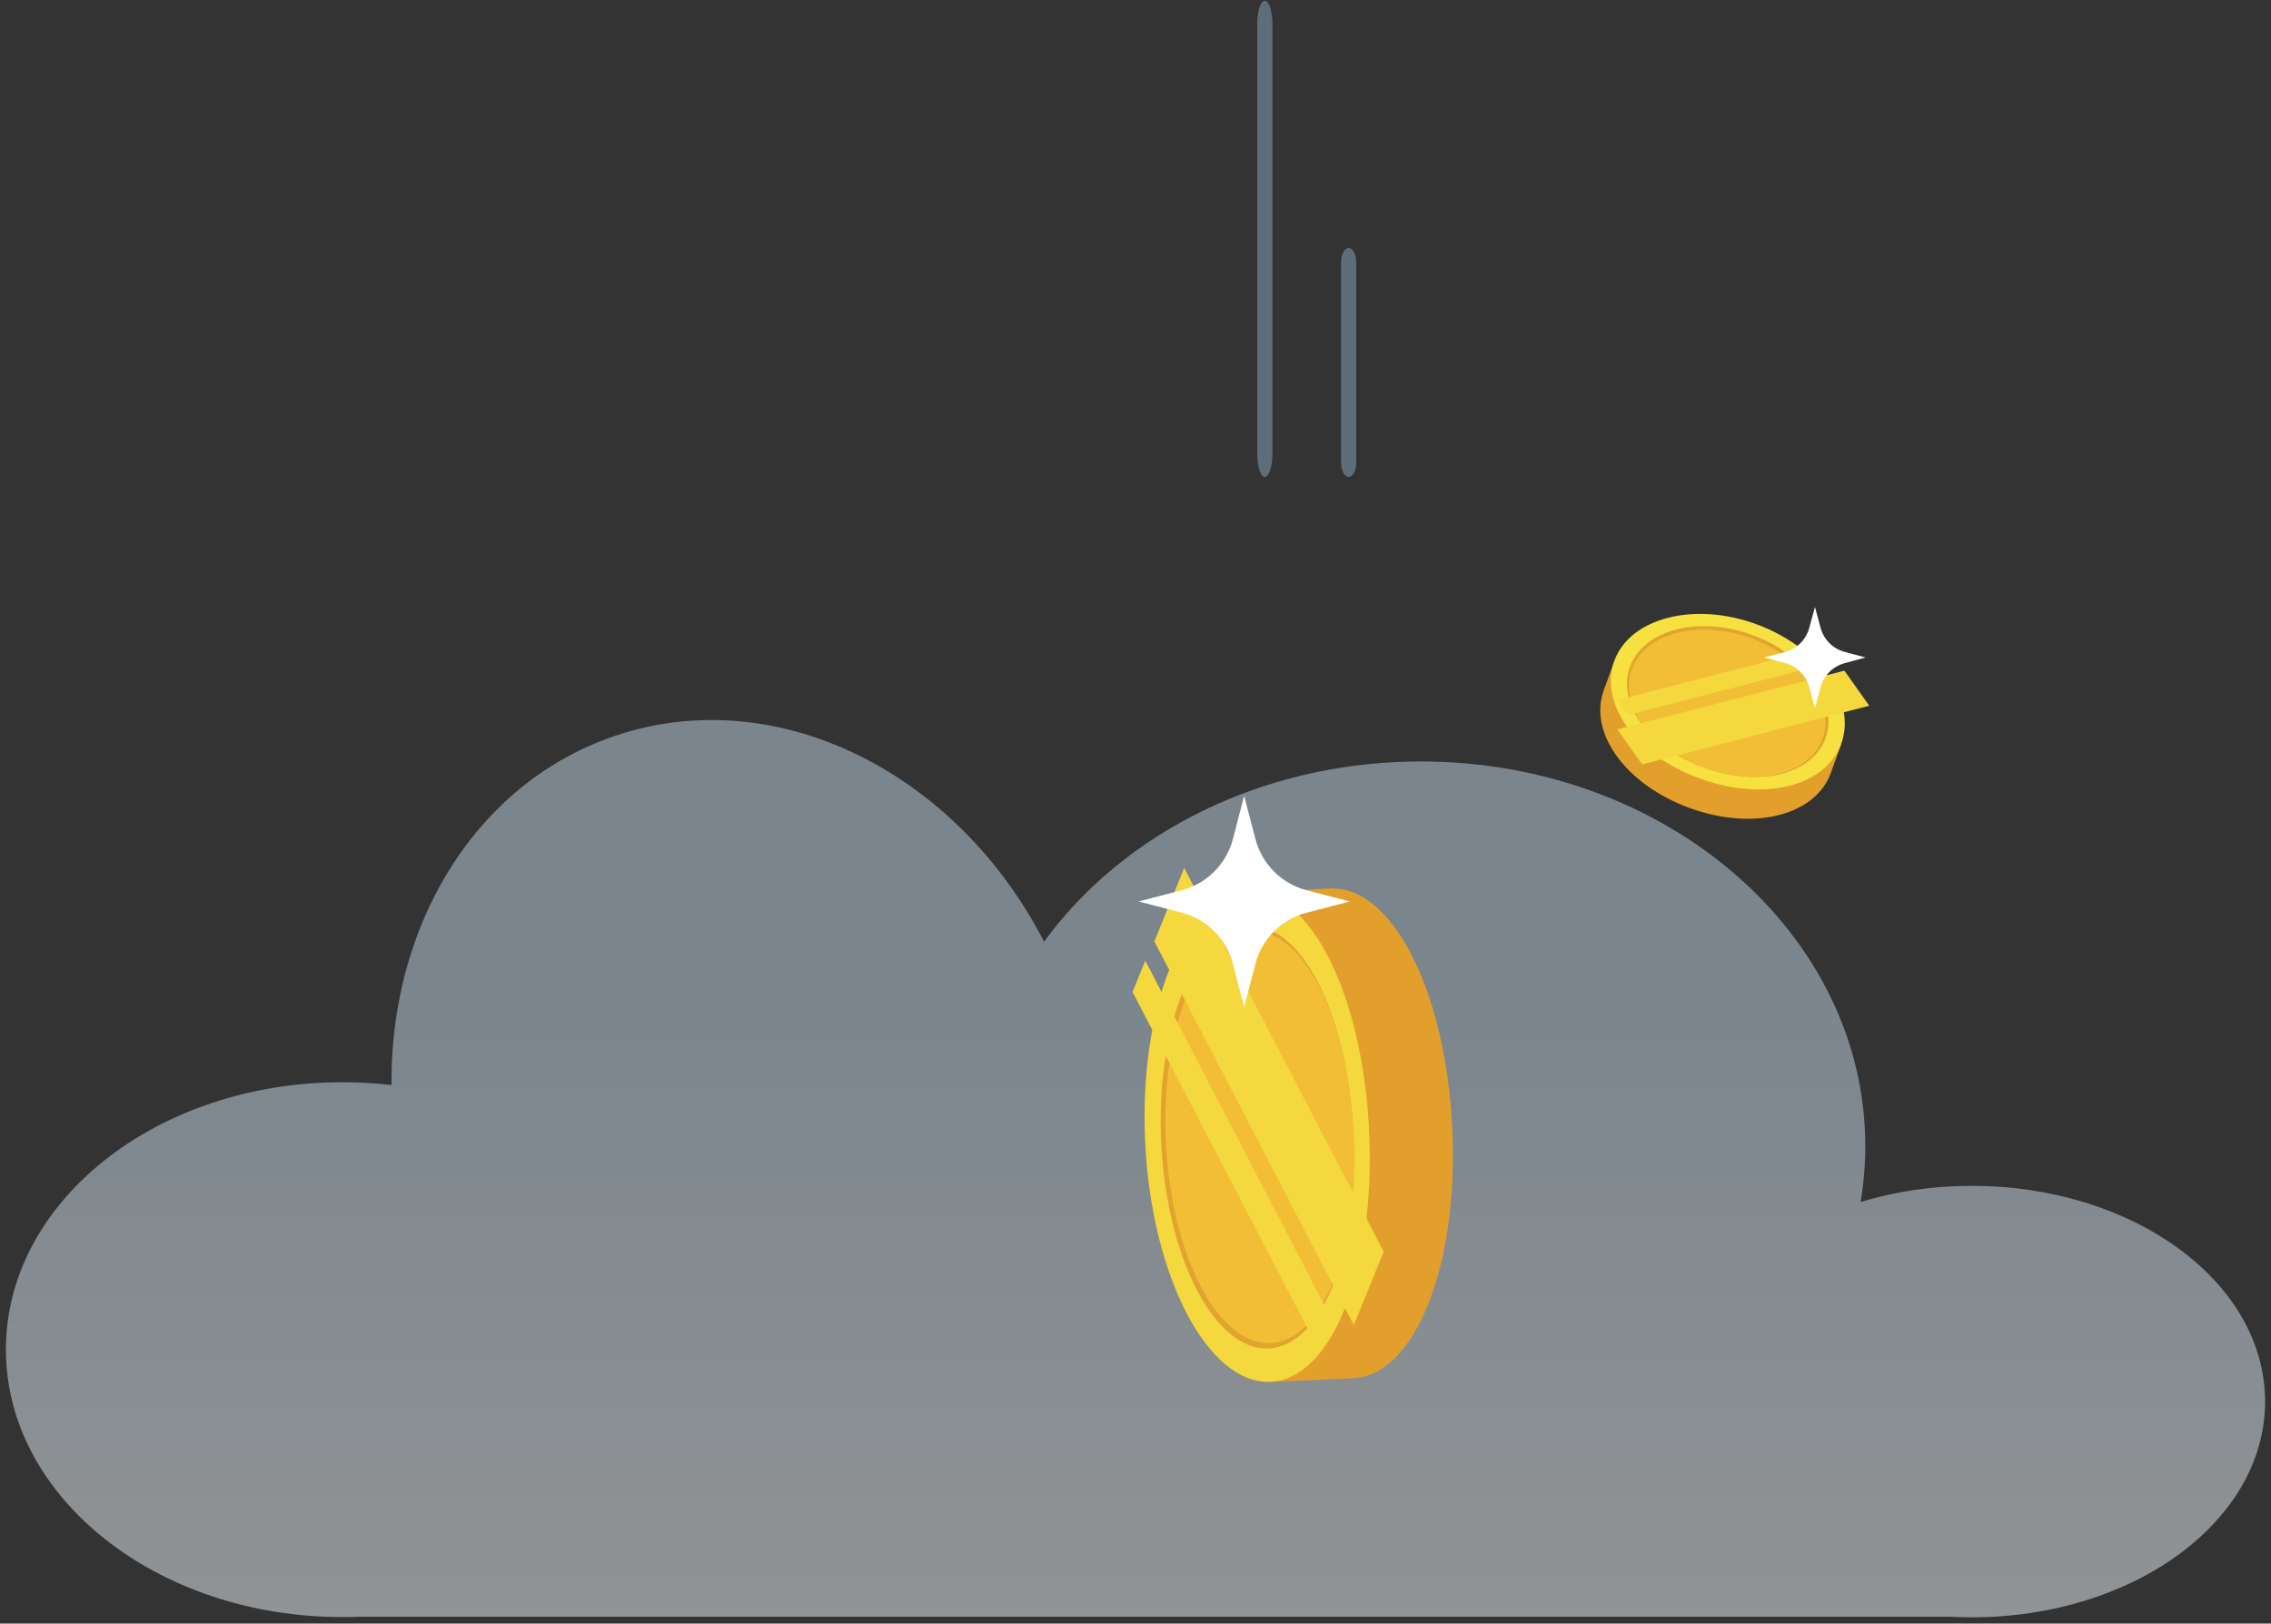 <svg xmlns="http://www.w3.org/2000/svg" width="200" height="143" viewBox="0 0 200 143" fill="none"><rect x="0" y="0" width="200" height="143" fill="#333333" stroke="none"/><g style="mix-blend-mode:multiply" opacity="0.49"><path d="M0.52 118.87C0.52 131.87 13.8 142.43 30.14 142.43C46.48 142.43 59.76 131.88 59.76 118.87C59.76 105.86 46.52 95.32 30.14 95.32C13.76 95.32 0.52 105.86 0.52 118.87Z" fill="url(#paint0_linear_2519_10098)"></path><path d="M36.64 108.17C42.93 126.72 60.93 137.38 76.87 131.99C92.81 126.6 100.63 107.19 94.36 88.64C88.09 70.09 70.07 59.42 54.14 64.82C38.21 70.22 30.37 89.62 36.64 108.17Z" fill="url(#paint1_linear_2519_10098)"></path><path d="M85.96 100.95C85.96 119.65 103.5 134.81 125.12 134.81C146.74 134.81 164.27 119.65 164.27 100.95C164.27 82.25 146.73 67.07 125.12 67.07C103.51 67.07 85.96 82.25 85.96 100.95Z" fill="url(#paint2_linear_2519_10098)"></path><path d="M147.85 123.45C147.85 133.93 159.41 142.45 173.66 142.45C187.91 142.45 199.48 133.95 199.48 123.45C199.48 112.95 187.93 104.45 173.66 104.45C159.39 104.45 147.85 112.97 147.85 123.45Z" fill="url(#paint3_linear_2519_10098)"></path><path d="M29.11 142.4H173.66C173.66 142.4 197.58 126.96 169.73 126.72C141.88 126.48 78.11 110.3 78.11 110.3L43.31 123.42C43.31 123.42 16.99 125.71 29.11 142.4Z" fill="url(#paint4_linear_2519_10098)"></path></g><path opacity="0.37" d="M111.39 42.01C111.02 42.01 110.72 41.1 110.72 40.01V2.07C110.72 0.94 111.02 0.07 111.39 0.07C111.76 0.07 112.06 0.98 112.06 2.07V39.97C112.06 41.07 111.76 42.01 111.39 42.01Z" fill="#A7D1ED"></path><path opacity="0.37" d="M118.77 42.01C118.4 42.01 118.1 41.44 118.1 40.73V23.12C118.1 22.41 118.4 21.84 118.77 21.84C119.14 21.84 119.44 22.41 119.44 23.12V40.73C119.44 41.44 119.14 42.01 118.77 42.01Z" fill="#A7D1ED"></path><path d="M109.9 80.07C106.37 83.42 104.11 91.34 104.54 100.43C104.97 109.52 107.95 117.21 111.78 120.21L111.85 121.73L119.18 121.39C124.64 121.13 128.47 111.45 127.9 99.39C127.33 87.33 122.62 78 117.16 78.26L109.83 78.6L109.9 80.07Z" fill="#E29F2C"></path><path d="M111.45 83.89C115.59 83.69 119.08 90.81 119.45 99.76C119.82 108.71 117.06 116.13 112.92 116.32C108.78 116.51 105.09 109.41 104.67 100.46C104.25 91.51 107.31 84.07 111.45 83.89Z" fill="#F0C039"></path><path d="M120.58 99.71C121.14 111.82 117.31 121.5 111.85 121.71C106.39 121.92 101.42 112.49 100.85 100.59C100.28 88.69 104.31 78.79 109.85 78.53C115.39 78.27 120.01 87.61 120.58 99.71Z" fill="#F5D83D"></path><path d="M102.26 100.57C102.74 110.83 106.98 118.99 111.72 118.77C116.46 118.55 119.72 110.21 119.19 99.77C118.66 89.33 114.66 81.34 109.98 81.56C105.3 81.78 101.78 90.31 102.26 100.57Z" fill="#E1A42F"></path><path d="M102.67 100.55C103.14 110.55 107.28 118.55 111.91 118.3C116.54 118.05 119.66 109.95 119.19 99.78C118.72 89.61 114.77 81.78 110.19 82.01C105.61 82.24 102.21 90.55 102.67 100.55Z" fill="#F1BE36"></path><path d="M117.13 115.9L116.01 118.66L99.74 87.37L100.86 84.61L117.13 115.9Z" fill="#F5D83D"></path><path d="M121.86 110.24L119.23 116.71L101.66 82.92L104.29 76.45L121.86 110.24Z" fill="#F5D83D"></path><path d="M108.57 73.94L109.57 70.09L110.57 73.94C110.857 75.008 111.419 75.981 112.2 76.764C112.98 77.547 113.953 78.111 115.02 78.4L118.87 79.4L115.02 80.4C113.953 80.686 112.98 81.247 112.198 82.028C111.417 82.81 110.856 83.783 110.57 84.85L109.57 88.7L108.57 84.85C108.284 83.783 107.723 82.81 106.942 82.028C106.16 81.247 105.187 80.686 104.12 80.4L100.27 79.4L104.12 78.4C105.187 78.111 106.16 77.547 106.94 76.764C107.721 75.981 108.283 75.008 108.57 73.94Z" fill="white"></path><path d="M161.45 65.25C160.91 62.17 157.96 59.05 153.75 57.51C149.54 55.97 145.27 56.51 142.87 58.51L142.17 58.25L141.24 60.79C139.87 64.55 143.18 69.11 148.78 71.16C154.38 73.21 159.85 71.86 161.23 68.09L162.15 65.56L161.45 65.25Z" fill="#E29F2C"></path><path d="M159.32 65.55C158.32 68.4 154.12 69.35 149.98 67.83C145.84 66.31 143.27 62.91 144.31 60.06C145.35 57.21 149.56 56.12 153.71 57.63C157.86 59.14 160.36 62.69 159.32 65.55Z" fill="#F0C039"></path><path d="M149.71 68.57C144.1 66.57 140.79 61.97 142.17 58.2C143.55 54.43 149.17 52.96 154.68 54.98C160.19 57 163.54 61.72 162.15 65.51C160.76 69.3 155.31 70.62 149.71 68.57Z" fill="#F6E140"></path><path d="M154.33 55.93C149.58 54.2 144.75 55.45 143.55 58.72C142.35 61.99 145.23 65.85 150.06 67.61C154.89 69.37 159.59 68.24 160.77 65.01C161.95 61.78 159.07 57.67 154.33 55.93Z" fill="#E1A42F"></path><path d="M154.22 56.22C149.59 54.53 144.88 55.75 143.71 58.94C142.54 62.13 145.35 65.89 150.06 67.61C154.77 69.33 159.35 68.22 160.5 65.08C161.65 61.94 158.85 57.92 154.22 56.22Z" fill="#F1BE36"></path><path d="M143.36 62.98L142.43 61.66L160.96 56.88L161.89 58.19L143.36 62.98Z" fill="#F5D83D"></path><path d="M144.62 67.33L142.43 64.24L162.43 59.07L164.62 62.16L144.62 67.33Z" fill="#F5D83D"></path><path d="M159.34 55.29L159.84 53.46L160.33 55.29C160.466 55.801 160.734 56.268 161.108 56.642C161.482 57.016 161.949 57.284 162.46 57.42L164.29 57.91L162.46 58.41C161.95 58.545 161.484 58.812 161.11 59.184C160.736 59.556 160.467 60.021 160.33 60.53L159.84 62.37L159.34 60.53C159.204 60.022 158.936 59.558 158.564 59.186C158.192 58.814 157.728 58.547 157.22 58.41L155.38 57.91L157.22 57.42C157.729 57.283 158.194 57.014 158.566 56.64C158.938 56.266 159.205 55.8 159.34 55.29Z" fill="white"></path><defs><linearGradient id="paint0_linear_2519_10098" x1="30.14" y1="158.72" x2="30.14" y2="84.58" gradientUnits="userSpaceOnUse"><stop stop-color="white"></stop><stop offset="1" stop-color="#C4DAEB"></stop></linearGradient><linearGradient id="paint1_linear_2519_10098" x1="65.5" y1="158.72" x2="65.5" y2="84.58" gradientUnits="userSpaceOnUse"><stop stop-color="white"></stop><stop offset="1" stop-color="#C4DAEB"></stop></linearGradient><linearGradient id="paint2_linear_2519_10098" x1="125.12" y1="158.72" x2="125.12" y2="84.58" gradientUnits="userSpaceOnUse"><stop stop-color="white"></stop><stop offset="1" stop-color="#C4DAEB"></stop></linearGradient><linearGradient id="paint3_linear_2519_10098" x1="173.66" y1="158.72" x2="173.66" y2="84.58" gradientUnits="userSpaceOnUse"><stop stop-color="white"></stop><stop offset="1" stop-color="#C4DAEB"></stop></linearGradient><linearGradient id="paint4_linear_2519_10098" x1="104.57" y1="158.72" x2="104.57" y2="84.58" gradientUnits="userSpaceOnUse"><stop stop-color="white"></stop><stop offset="1" stop-color="#C4DAEB"></stop></linearGradient></defs></svg>